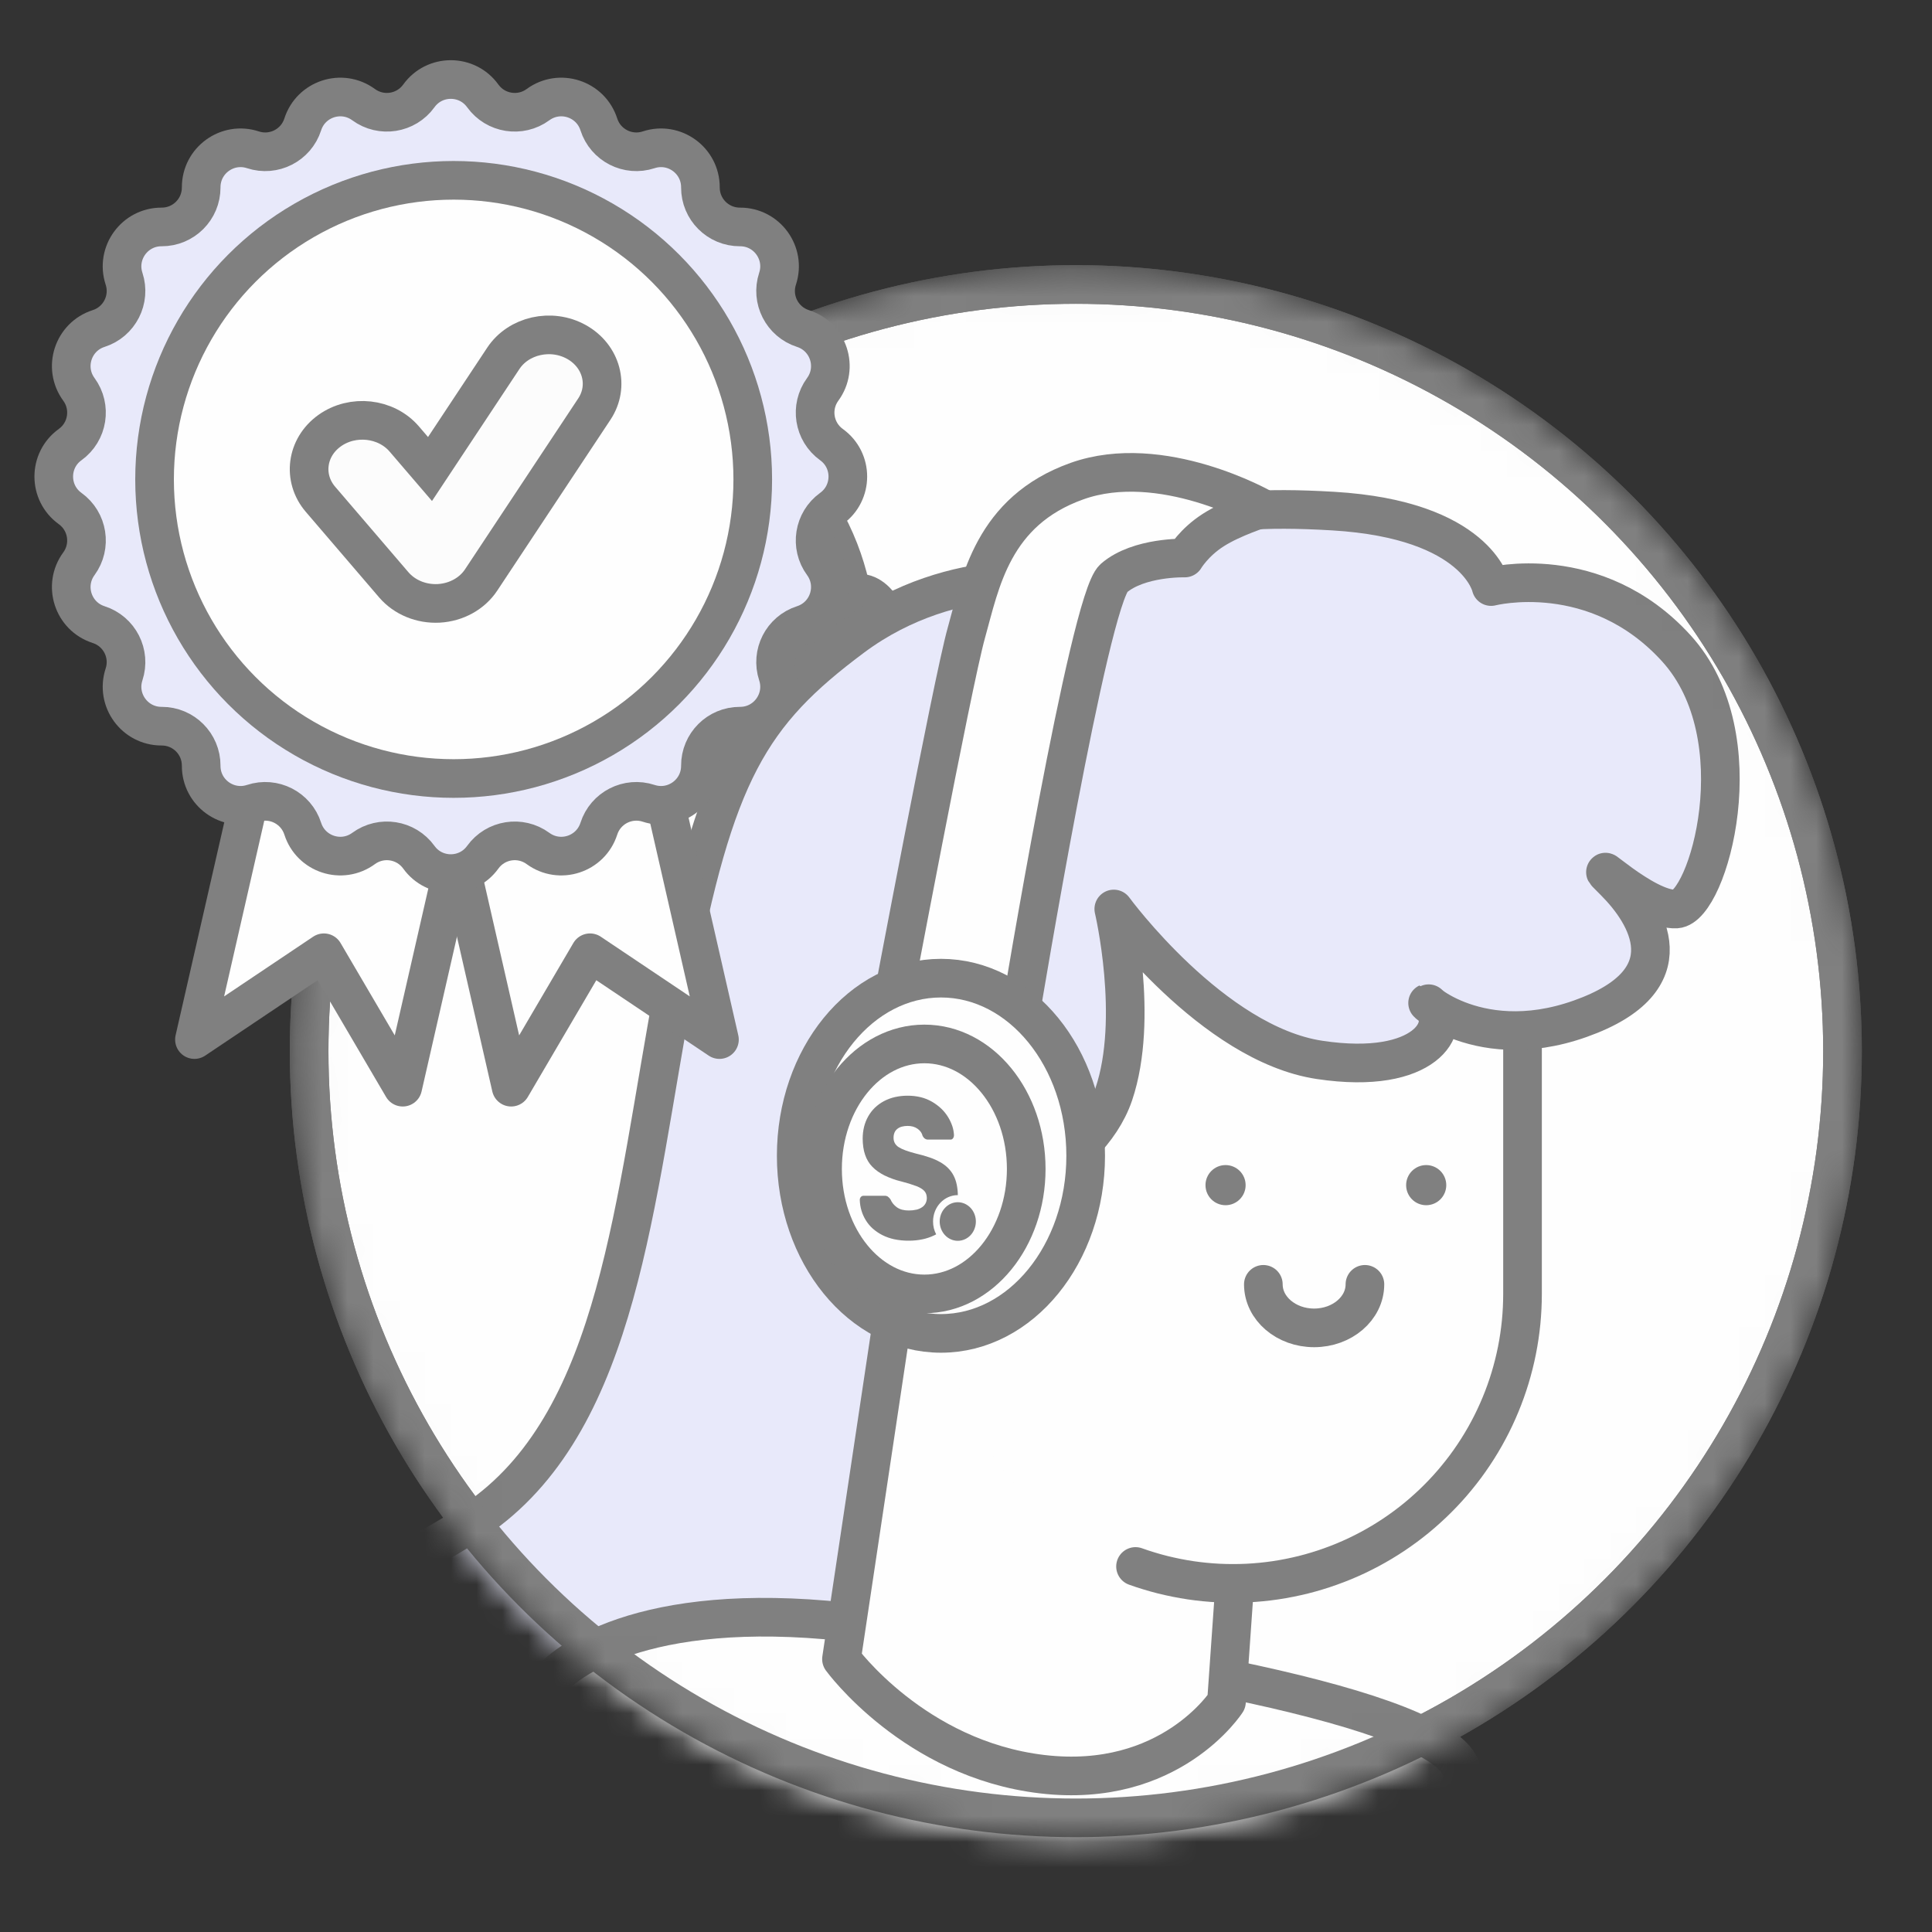 <?xml version="1.0" encoding="UTF-8"?>
<svg xmlns="http://www.w3.org/2000/svg" width="75" height="75" viewBox="0 0 75 75" fill="none">
  <rect x="0" y="0" width="75" height="75" fill="#333333" stroke="none"/>
  <mask id="mask0_283_927" style="mask-type:alpha" maskUnits="userSpaceOnUse" x="11" y="10" width="62" height="62">
    <circle cx="41.763" cy="40.806" r="29.763" fill="#FEFEFE" stroke="#808080" stroke-width="1.5" stroke-linejoin="round"></circle>
  </mask>
  <g mask="url(#mask0_283_927)">
    <circle cx="41.763" cy="40.806" r="29.763" fill="#FEFEFE" stroke="#808080" stroke-width="1.5" stroke-linejoin="round"></circle>
    <path fill-rule="evenodd" clip-rule="evenodd" d="M33.227 25.243C33.227 25.243 33.789 19.72 28.261 16.357C22.734 12.993 18.888 14.434 18.578 18.856C18.267 23.278 20.997 27.096 24.23 27.171C27.464 27.245 29.237 27.145 30.496 27.465C31.755 27.784 33.227 25.243 33.227 25.243Z" fill="#E8E9FA" stroke="#808080" stroke-width="1.5" stroke-linejoin="round"></path>
    <path fill-rule="evenodd" clip-rule="evenodd" d="M31.729 28.111C31.729 28.111 29.469 28.192 29.268 27.671C29.067 27.149 32.211 23.261 33.165 23.046C34.117 22.831 34.702 24.36 34.6 25.028C34.499 25.696 31.729 28.111 31.729 28.111Z" fill="#FEFEFE" stroke="#808080" stroke-width="1.5" stroke-linejoin="round"></path>
    <path fill-rule="evenodd" clip-rule="evenodd" d="M41.619 22.602C41.619 22.602 37.077 21.766 33.097 24.732C29.118 27.698 27.74 29.973 26.173 38.314C24.607 46.654 24.034 54.968 18.717 58.819C13.4 62.67 0.895 65.046 7.798 76.928C14.701 88.809 26.173 79.325 26.173 79.325L33.097 72.667L36.026 66.009L41.619 22.602Z" fill="#E8E9FA" stroke="#808080" stroke-width="1.5" stroke-linejoin="round"></path>
    <path d="M32.765 62.955C25.012 62.124 21.69 64.454 20.998 65.723L27.573 74.029H48.338C51.568 72.991 57.751 70.43 56.644 68.492C55.26 66.069 42.455 63.993 32.765 62.955Z" fill="#FEFEFE" stroke="#808080" stroke-width="1.5" stroke-linejoin="round"></path>
    <path fill-rule="evenodd" clip-rule="evenodd" d="M35.098 48.188L32.666 64.406C32.666 64.406 35.488 68.288 40.461 68.874C45.433 69.459 47.612 66.064 47.612 66.064L48.633 51.508L35.098 48.188Z" fill="#FEFEFE" stroke="#808080" stroke-width="1.5" stroke-linejoin="round"></path>
    <path fill-rule="evenodd" clip-rule="evenodd" d="M59.103 30.821H36.63V50.231C36.63 50.415 36.634 50.599 36.643 50.782C36.652 50.966 36.666 51.149 36.684 51.332C36.702 51.515 36.724 51.698 36.751 51.88C36.778 52.062 36.81 52.243 36.846 52.423C36.882 52.603 36.922 52.783 36.967 52.961C37.011 53.14 37.06 53.317 37.114 53.493C37.167 53.669 37.224 53.843 37.287 54.016C37.348 54.19 37.415 54.361 37.485 54.531C37.556 54.701 37.63 54.869 37.708 55.035C37.787 55.201 37.87 55.366 37.957 55.528C38.043 55.69 38.134 55.85 38.228 56.008C38.323 56.165 38.421 56.321 38.523 56.474C38.626 56.627 38.731 56.777 38.841 56.925C38.95 57.072 39.063 57.217 39.18 57.359C39.297 57.501 39.417 57.641 39.541 57.777C39.664 57.913 39.791 58.046 39.921 58.176C40.051 58.306 40.184 58.433 40.32 58.556C40.456 58.68 40.596 58.8 40.738 58.917C40.88 59.033 41.025 59.147 41.172 59.256C41.32 59.366 41.471 59.471 41.624 59.574C41.776 59.676 41.932 59.774 42.09 59.869C42.247 59.963 42.407 60.054 42.569 60.141C42.731 60.227 42.895 60.31 43.062 60.389C43.228 60.467 43.396 60.542 43.566 60.612C43.736 60.682 43.908 60.748 44.081 60.81C44.254 60.873 44.428 60.93 44.604 60.983C44.78 61.037 44.957 61.086 45.136 61.131C45.314 61.175 45.494 61.215 45.674 61.251C45.855 61.287 46.036 61.319 46.217 61.346C46.399 61.373 46.582 61.395 46.765 61.413C46.948 61.431 47.131 61.445 47.315 61.454C47.498 61.463 47.682 61.467 47.866 61.467H47.867C48.051 61.467 48.235 61.463 48.419 61.454C48.602 61.445 48.785 61.431 48.968 61.413C49.151 61.395 49.334 61.373 49.516 61.346C49.698 61.319 49.879 61.287 50.059 61.251C50.239 61.215 50.419 61.175 50.598 61.131C50.776 61.086 50.953 61.037 51.129 60.983C51.305 60.93 51.479 60.873 51.653 60.81C51.826 60.748 51.997 60.682 52.167 60.612C52.337 60.542 52.505 60.467 52.671 60.389C52.837 60.31 53.002 60.227 53.164 60.141C53.326 60.054 53.486 59.963 53.644 59.869C53.802 59.774 53.957 59.676 54.11 59.574C54.263 59.471 54.413 59.366 54.561 59.256C54.708 59.147 54.853 59.033 54.995 58.917C55.137 58.8 55.276 58.68 55.413 58.556C55.549 58.433 55.682 58.306 55.812 58.176C55.942 58.046 56.069 57.913 56.193 57.777C56.316 57.641 56.436 57.501 56.553 57.359C56.669 57.217 56.783 57.072 56.892 56.925C57.002 56.777 57.108 56.627 57.21 56.474C57.312 56.321 57.41 56.165 57.505 56.008C57.599 55.85 57.69 55.69 57.777 55.528C57.863 55.366 57.946 55.201 58.025 55.035C58.103 54.869 58.178 54.701 58.248 54.531C58.319 54.361 58.385 54.19 58.447 54.016C58.509 53.843 58.566 53.669 58.62 53.493C58.673 53.317 58.722 53.14 58.767 52.961C58.812 52.783 58.852 52.603 58.888 52.423C58.923 52.243 58.955 52.062 58.982 51.88C59.009 51.698 59.031 51.515 59.05 51.332C59.067 51.149 59.081 50.966 59.09 50.782C59.099 50.599 59.103 50.415 59.103 50.231V30.821Z" fill="#FEFEFE"></path>
    <path d="M59.104 30.821V50.231C59.104 50.415 59.099 50.599 59.09 50.782C59.081 50.966 59.068 51.149 59.05 51.332C59.032 51.515 59.009 51.698 58.982 51.88C58.955 52.062 58.924 52.243 58.888 52.423C58.852 52.603 58.812 52.783 58.767 52.961C58.722 53.14 58.673 53.317 58.62 53.493C58.567 53.669 58.509 53.843 58.447 54.016C58.385 54.19 58.319 54.361 58.248 54.531C58.178 54.701 58.104 54.869 58.025 55.035C57.947 55.201 57.864 55.366 57.777 55.528C57.691 55.69 57.6 55.85 57.505 56.008C57.411 56.165 57.313 56.321 57.21 56.474C57.108 56.627 57.002 56.777 56.893 56.925C56.783 57.072 56.67 57.217 56.553 57.359C56.437 57.501 56.317 57.641 56.193 57.777C56.07 57.913 55.943 58.046 55.813 58.176C55.683 58.306 55.55 58.433 55.413 58.556C55.277 58.68 55.138 58.8 54.996 58.917C54.854 59.033 54.709 59.147 54.561 59.256C54.413 59.366 54.263 59.471 54.11 59.574C53.957 59.676 53.802 59.774 53.644 59.869C53.486 59.963 53.326 60.054 53.164 60.141C53.002 60.227 52.838 60.31 52.672 60.389C52.505 60.467 52.337 60.542 52.168 60.612C51.998 60.682 51.826 60.748 51.653 60.81C51.48 60.873 51.305 60.93 51.13 60.983C50.953 61.037 50.776 61.086 50.598 61.131C50.419 61.175 50.24 61.215 50.06 61.251C49.879 61.287 49.698 61.319 49.516 61.346C49.334 61.373 49.152 61.395 48.969 61.413C48.786 61.431 48.603 61.445 48.419 61.454C48.235 61.463 48.051 61.467 47.867 61.467H47.866C47.683 61.467 47.499 61.463 47.315 61.454C47.132 61.445 46.948 61.431 46.765 61.413C46.582 61.395 46.4 61.373 46.218 61.346C46.036 61.319 45.855 61.287 45.675 61.251C45.494 61.215 45.315 61.175 45.136 61.131C44.958 61.086 44.781 61.037 44.605 60.983C44.429 60.93 44.254 60.873 44.081 60.81" stroke="#808080" stroke-width="1.5" stroke-linecap="round" stroke-linejoin="round"></path>
    <path d="M49.043 49.858C49.043 50.791 49.925 51.548 51.014 51.548C52.103 51.548 52.986 50.791 52.986 49.858" stroke="#808080" stroke-width="1.5" stroke-linecap="round"></path>
    <path fill-rule="evenodd" clip-rule="evenodd" d="M46.797 46.007C46.797 45.577 47.145 45.228 47.576 45.228C48.006 45.228 48.355 45.577 48.355 46.007C48.355 46.437 48.006 46.786 47.576 46.786C47.145 46.786 46.797 46.437 46.797 46.007Z" fill="#808080"></path>
    <path fill-rule="evenodd" clip-rule="evenodd" d="M54.586 46.007C54.586 45.577 54.934 45.228 55.365 45.228C55.795 45.228 56.144 45.577 56.144 46.007C56.144 46.437 55.795 46.786 55.365 46.786C54.934 46.786 54.586 46.437 54.586 46.007Z" fill="#808080"></path>
    <path fill-rule="evenodd" clip-rule="evenodd" d="M43.237 35.287C43.237 35.287 47.069 40.522 51.226 41.145C55.384 41.769 56.372 39.785 55.574 39.061C54.777 38.338 57.122 41.048 61.346 39.547C65.569 38.047 63.938 35.481 62.677 34.221C61.416 32.962 63.837 35.364 65.074 35.287C66.311 35.209 68.208 28.61 65.074 25.167C61.94 21.725 57.884 22.77 57.884 22.77C57.884 22.77 57.34 20.174 51.759 19.841C46.177 19.508 44.971 20.46 42.172 22.77C39.373 25.08 37.973 33.48 36.579 39.547C35.186 45.615 37.911 47.004 37.911 47.004C37.911 47.004 42.237 45.434 43.237 42.477C44.237 39.519 43.237 35.287 43.237 35.287Z" fill="#E8E9FA" stroke="#808080" stroke-width="1.5" stroke-linejoin="round"></path>
    <path fill-rule="evenodd" clip-rule="evenodd" d="M39.634 39.234C39.634 39.234 42.273 23.279 43.237 22.445C44.202 21.612 45.993 21.662 45.993 21.662C45.993 21.662 46.347 21.057 47.1 20.576C47.853 20.094 49.004 19.735 49.004 19.735C49.004 19.735 45.09 17.507 41.808 18.677C38.525 19.846 38.058 22.629 37.513 24.57C36.968 26.511 34.565 39.283 34.565 39.283L39.634 39.234Z" fill="#FEFEFE" stroke="#808080" stroke-width="1.5" stroke-linejoin="round"></path>
    <path fill-rule="evenodd" clip-rule="evenodd" d="M42.146 44.867C42.146 41.059 39.631 37.972 36.528 37.972C33.425 37.972 30.909 41.059 30.909 44.867C30.909 48.675 33.425 51.762 36.528 51.762C39.631 51.762 42.146 48.675 42.146 44.867Z" fill="#FEFEFE" stroke="#808080" stroke-width="1.5" stroke-linejoin="round"></path>
    <path fill-rule="evenodd" clip-rule="evenodd" d="M39.838 45.378C39.838 42.698 38.068 40.526 35.884 40.526C33.7 40.526 31.931 42.698 31.931 45.378C31.931 48.058 33.7 50.23 35.884 50.23C38.068 50.23 39.838 48.058 39.838 45.378Z" fill="#FEFEFE" stroke="#808080" stroke-width="1.5" stroke-linejoin="round"></path>
    <path d="M36.479 47.419C36.479 47.221 36.553 47.03 36.685 46.89C36.816 46.749 36.995 46.67 37.181 46.67C37.367 46.67 37.546 46.749 37.678 46.89C37.809 47.03 37.883 47.221 37.883 47.419C37.883 47.618 37.809 47.808 37.678 47.949C37.546 48.089 37.367 48.168 37.181 48.168C36.995 48.168 36.816 48.089 36.685 47.949C36.553 47.808 36.479 47.618 36.479 47.419ZM34.72 48.109C34.558 48.075 34.4 48.02 34.25 47.945C34.117 47.877 33.992 47.792 33.878 47.691C33.773 47.597 33.682 47.488 33.608 47.366C33.537 47.25 33.48 47.124 33.441 46.991C33.402 46.859 33.381 46.722 33.377 46.585C33.376 46.541 33.39 46.499 33.418 46.467C33.43 46.453 33.444 46.441 33.461 46.433C33.478 46.425 33.496 46.42 33.514 46.42H34.344C34.386 46.418 34.429 46.429 34.466 46.452C34.506 46.482 34.541 46.519 34.569 46.561C34.596 46.623 34.63 46.681 34.672 46.732C34.716 46.785 34.766 46.831 34.821 46.87C34.883 46.912 34.951 46.943 35.022 46.961C35.106 46.982 35.193 46.992 35.28 46.991C35.38 46.992 35.48 46.981 35.578 46.959C35.656 46.941 35.73 46.908 35.798 46.862C35.854 46.824 35.901 46.771 35.933 46.709C35.964 46.646 35.98 46.577 35.979 46.506C35.979 46.455 35.971 46.405 35.955 46.357C35.94 46.312 35.916 46.271 35.885 46.237C35.823 46.167 35.722 46.103 35.586 46.049C35.391 45.976 35.194 45.915 34.993 45.865C34.766 45.811 34.545 45.732 34.333 45.629C34.244 45.584 34.157 45.532 34.075 45.474C34 45.421 33.929 45.361 33.864 45.294C33.801 45.231 33.747 45.16 33.7 45.082C33.652 45.003 33.613 44.918 33.583 44.829C33.551 44.734 33.527 44.635 33.513 44.535C33.497 44.424 33.489 44.312 33.489 44.2C33.489 44.045 33.507 43.891 33.543 43.742C33.579 43.599 33.633 43.462 33.705 43.336C33.776 43.211 33.863 43.097 33.965 42.999C34.071 42.898 34.189 42.813 34.316 42.746C34.452 42.674 34.596 42.621 34.744 42.588C34.906 42.552 35.071 42.534 35.236 42.535C35.409 42.534 35.581 42.554 35.749 42.595C35.902 42.633 36.05 42.693 36.188 42.774C36.315 42.848 36.435 42.938 36.544 43.041C36.644 43.137 36.732 43.247 36.806 43.368C36.873 43.478 36.928 43.596 36.97 43.72C37.007 43.832 37.028 43.949 37.033 44.067C37.034 44.111 37.021 44.154 36.996 44.188C36.985 44.204 36.971 44.217 36.955 44.226C36.938 44.235 36.92 44.239 36.902 44.239H36.029C35.986 44.24 35.944 44.228 35.907 44.204C35.869 44.178 35.838 44.141 35.817 44.099C35.804 44.044 35.781 43.992 35.75 43.947C35.715 43.898 35.672 43.855 35.623 43.821C35.57 43.783 35.511 43.754 35.449 43.736C35.38 43.717 35.308 43.707 35.237 43.708C35.158 43.707 35.08 43.717 35.004 43.737C34.942 43.754 34.883 43.784 34.831 43.825C34.784 43.863 34.747 43.912 34.723 43.97C34.699 44.033 34.686 44.1 34.688 44.169C34.686 44.239 34.703 44.309 34.734 44.371C34.769 44.434 34.817 44.486 34.875 44.525C34.959 44.578 35.049 44.622 35.143 44.655C35.259 44.698 35.404 44.742 35.574 44.786C35.751 44.826 35.927 44.876 36.1 44.936C36.24 44.984 36.376 45.045 36.506 45.119C36.615 45.181 36.717 45.257 36.807 45.347C36.891 45.431 36.962 45.528 37.018 45.635C37.073 45.742 37.113 45.857 37.138 45.976C37.167 46.114 37.182 46.254 37.183 46.395H37.181C37.053 46.394 36.926 46.422 36.807 46.475C36.693 46.527 36.59 46.601 36.502 46.695C36.414 46.788 36.344 46.899 36.296 47.02C36.246 47.147 36.221 47.282 36.221 47.419C36.221 47.508 36.231 47.595 36.252 47.681C36.273 47.763 36.303 47.843 36.342 47.917C36.317 47.931 36.291 47.944 36.266 47.956C36.118 48.027 35.963 48.079 35.804 48.111C35.632 48.147 35.456 48.164 35.28 48.163C35.092 48.165 34.905 48.147 34.72 48.109Z" fill="#808080"></path>
    <circle cx="41.763" cy="40.806" r="29.763" stroke="#808080" stroke-width="1.5" stroke-linejoin="round"></circle>
  </g>
  <path d="M12.525 18.577L20.612 20.425L15.634 42.204L12.573 36.986L7.548 40.356L12.525 18.577Z" fill="#FEFEFE" stroke="#808080" stroke-width="1.5" stroke-linejoin="round"></path>
  <path d="M22.952 18.577L14.866 20.425L19.843 42.204L22.905 36.986L27.929 40.356L22.952 18.577Z" fill="#FEFEFE" stroke="#808080" stroke-width="1.5" stroke-linejoin="round"></path>
  <path d="M16.259 3.723C16.869 2.875 18.131 2.875 18.741 3.723V3.723C19.238 4.412 20.201 4.564 20.886 4.062V4.062C21.729 3.445 22.928 3.835 23.247 4.829V4.829C23.506 5.638 24.375 6.081 25.182 5.815V5.815C26.174 5.489 27.194 6.23 27.19 7.274V7.274C27.187 8.124 27.876 8.813 28.726 8.81V8.81C29.77 8.806 30.511 9.826 30.185 10.818V10.818C29.919 11.625 30.362 12.494 31.171 12.753V12.753C32.165 13.072 32.555 14.271 31.938 15.114V15.114C31.436 15.799 31.588 16.762 32.277 17.259V17.259C33.125 17.869 33.125 19.131 32.277 19.741V19.741C31.588 20.238 31.436 21.201 31.938 21.886V21.886C32.555 22.729 32.165 23.928 31.171 24.247V24.247C30.362 24.506 29.919 25.375 30.185 26.182V26.182C30.511 27.174 29.77 28.194 28.726 28.19V28.19C27.876 28.187 27.187 28.876 27.19 29.726V29.726C27.194 30.77 26.174 31.511 25.182 31.185V31.185C24.375 30.919 23.506 31.362 23.247 32.171V32.171C22.928 33.165 21.729 33.555 20.886 32.938V32.938C20.201 32.436 19.238 32.588 18.741 33.277V33.277C18.131 34.125 16.869 34.125 16.259 33.277V33.277C15.762 32.588 14.799 32.436 14.114 32.938V32.938C13.271 33.555 12.072 33.165 11.753 32.171V32.171C11.494 31.362 10.625 30.919 9.818 31.185V31.185C8.826 31.511 7.806 30.77 7.81 29.726V29.726C7.813 28.876 7.124 28.187 6.274 28.19V28.19C5.23 28.194 4.489 27.174 4.815 26.182V26.182C5.081 25.375 4.638 24.506 3.829 24.247V24.247C2.835 23.928 2.445 22.729 3.062 21.886V21.886C3.564 21.201 3.412 20.238 2.723 19.741V19.741C1.875 19.131 1.875 17.869 2.723 17.259V17.259C3.412 16.762 3.564 15.799 3.062 15.114V15.114C2.445 14.271 2.835 13.072 3.829 12.753V12.753C4.638 12.494 5.081 11.625 4.815 10.818V10.818C4.489 9.826 5.23 8.806 6.274 8.81V8.81C7.124 8.813 7.813 8.124 7.81 7.274V7.274C7.806 6.23 8.826 5.489 9.818 5.815V5.815C10.625 6.081 11.494 5.638 11.753 4.829V4.829C12.072 3.835 13.271 3.445 14.114 4.062V4.062C14.799 4.564 15.762 4.412 16.259 3.723V3.723Z" fill="#E8E9FA" stroke="#808080" stroke-width="1.5" stroke-linejoin="round"></path>
  <circle cx="17.611" cy="18.611" r="11.611" fill="#FEFEFE" stroke="#808080" stroke-width="1.5" stroke-linejoin="round"></circle>
  <path fill-rule="evenodd" clip-rule="evenodd" d="M22.378 13.275C23.354 13.819 23.665 14.985 23.073 15.879L18.678 22.514C18.326 23.045 17.712 23.384 17.035 23.422C16.358 23.459 15.704 23.19 15.285 22.701L12.442 19.384C11.736 18.561 11.892 17.369 12.79 16.722C13.688 16.076 14.988 16.219 15.694 17.042L16.693 18.207L19.538 13.912C20.13 13.017 21.402 12.732 22.378 13.275Z" fill="#FCFCFC" stroke="#808080" stroke-width="1.5"></path>
</svg>

